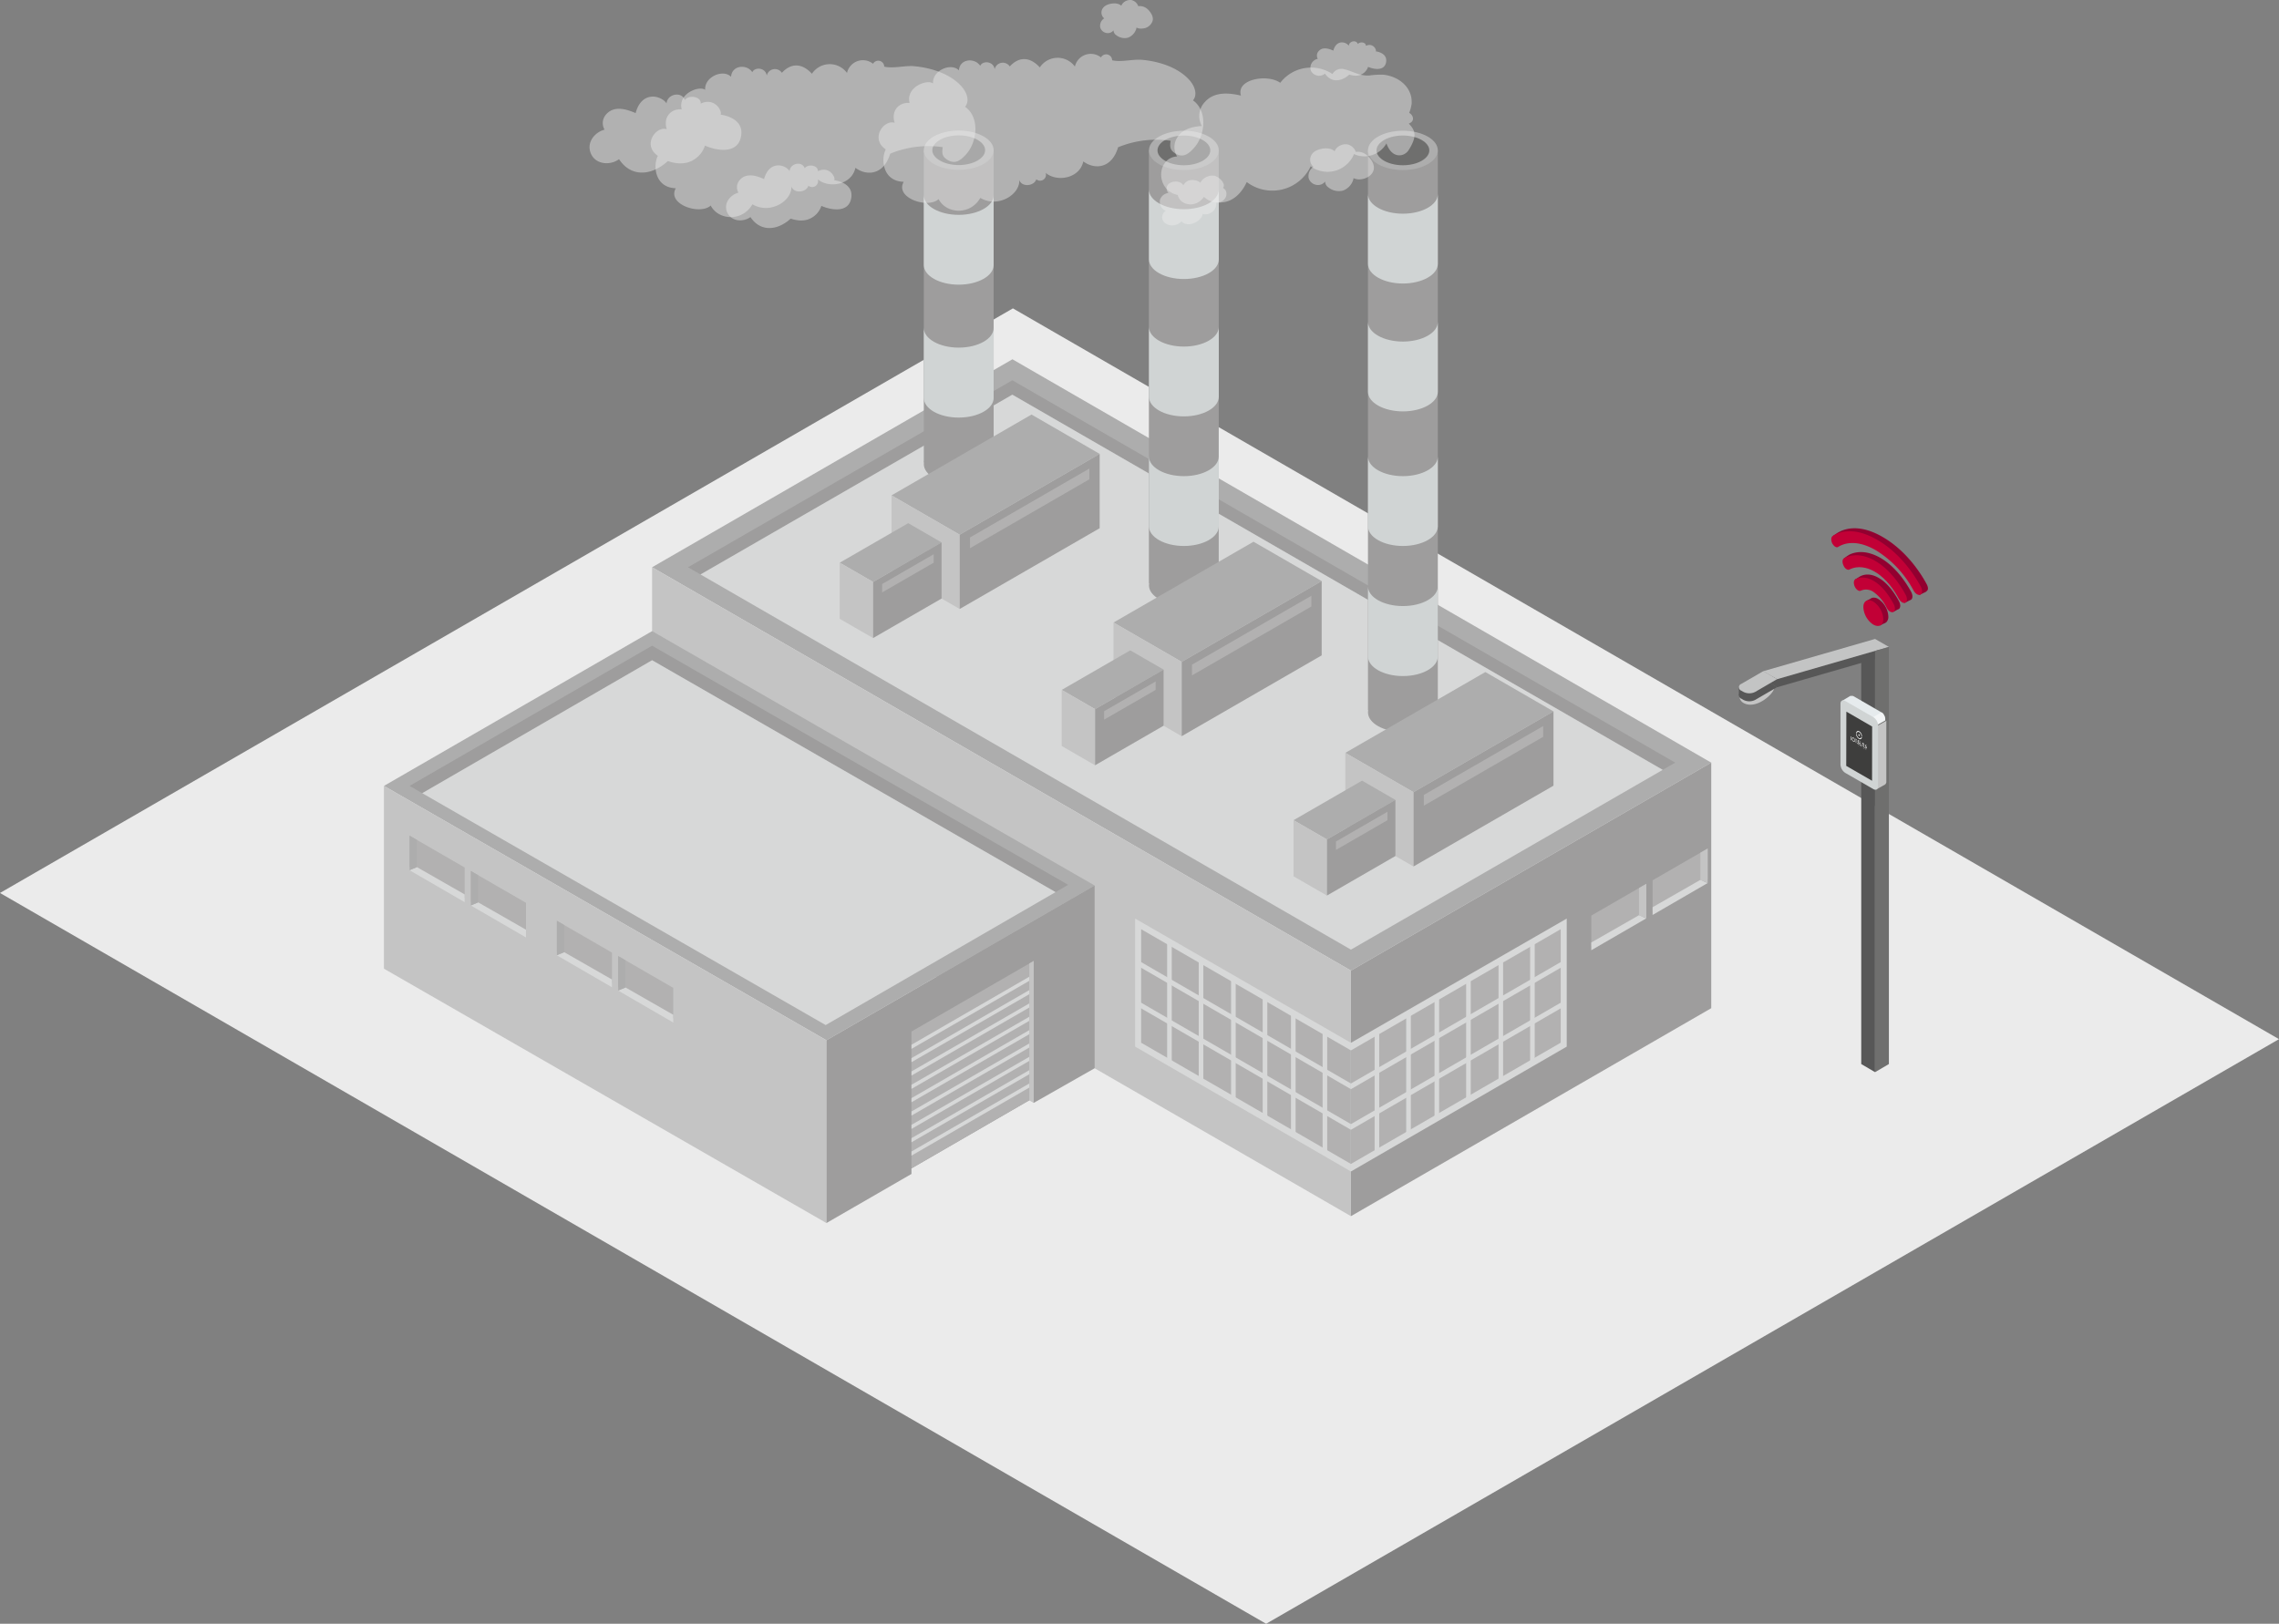 <svg xmlns="http://www.w3.org/2000/svg" viewBox="0 0 669.9 477.44"><rect x="0" y="0" width="669.9" height="477.44" fill="#808080" stroke="none"/><defs><style>.cls-1{isolation:isolate;}.cls-2,.cls-3{fill:#ebebeb;}.cls-2{opacity:0.46;}.cls-4{fill:#c4c4c4;}.cls-5{fill:#575757;}.cls-6{fill:#c3c4c4;}.cls-7{fill:#6f6f6e;}.cls-8{fill:#920030;}.cls-9{fill:#c20036;}.cls-10{fill:#e6ebed;}.cls-11,.cls-14{fill:#fff;}.cls-11{opacity:0.5;mix-blend-mode:multiply;}.cls-12{fill:#d0d4d4;}.cls-13{fill:#3e3e3d;}.cls-15{fill:#adadad;}.cls-16{fill:#9e9d9d;}.cls-17{fill:#d7d8d8;}.cls-18{fill:#b2b1b1;}</style></defs><g class="cls-1"><g id="Capa_2" data-name="Capa 2"><g id="Capa_1-2" data-name="Capa 1"><path class="cls-2" d="M404.41,15.1c.28-.51-.85-2.61-2.93-1.62.13-1-1.65-1.38-2.34-.53-.43-1.31-2.57-.9-2.67.51-.8-1.19-3.66-1.91-4.55,1.43-1.42-.66-3.24-1.17-4.36.21a1.9,1.9,0,0,0-.2,2.2,2.66,2.66,0,0,0-2,3.54,2.69,2.69,0,0,0,4.12.8c1.6,2.45,4.26,2.5,6.56.77.93-.69.27-.47,1.46-.26a4.63,4.63,0,0,0,2,0,3.84,3.84,0,0,0,2.64-2.49c1.89.81,4.93,1.24,5.32-1.5C407.71,16.25,406.08,15.35,404.41,15.1Z"/><path class="cls-2" d="M337.1,2.5a3.34,3.34,0,0,0-2.51-.68,2.8,2.8,0,0,0-2-1.8A3,3,0,0,0,330,1a2.59,2.59,0,0,0-.41.7c-1.14-1.21-4.15-.7-5.15.39a2.27,2.27,0,0,0-.35,2.77,2.05,2.05,0,0,0,.49.53,2.61,2.61,0,0,0-1.17,2.69,2.31,2.31,0,0,0,1.9,1.63,2.1,2.1,0,0,0,2-.79,1.74,1.74,0,0,0,.8,1.42,4,4,0,0,0,3.46.74,4.06,4.06,0,0,0,2.31-2.27,1.93,1.93,0,0,0,.17-.7,3.2,3.2,0,0,0,1.93.26A3.28,3.28,0,0,0,338.84,6C339.09,4.75,338.07,3.27,337.1,2.5Z"/><polygon class="cls-3" points="297.74 90.67 0 262.56 372.17 477.44 669.9 305.54 297.74 90.67"/><path class="cls-4" d="M511.33,205.06a2.37,2.37,0,0,0,1.32,1.71c3.77,1.88,8.87-2.9,8.87-4.54a41,41,0,0,0-6.64.34,5.11,5.11,0,0,0-1.39.32A6.59,6.59,0,0,0,511.33,205.06Z"/><polygon class="cls-5" points="551.17 315.25 547.1 312.86 547.1 192.61 551.17 191.38 551.17 315.25"/><polygon class="cls-5" points="551.17 190.23 518.31 199.72 522.37 202.07 555.23 192.58 551.17 190.23"/><polygon class="cls-6" points="551.17 187.87 518.31 197.35 522.37 199.7 555.23 190.21 551.17 187.87"/><polygon class="cls-7" points="555.23 312.86 551.17 315.25 551.17 191.38 555.23 190.21 555.23 312.86"/><path class="cls-5" d="M511.85,203.43a1.06,1.06,0,0,0,0,2l.6.35a3.83,3.83,0,0,0,3.5,0l6.42-3.74-4.06-2.35Z"/><rect class="cls-5" x="511.12" y="202.09" width="2.49" height="2.38" transform="translate(-0.38 0.96) rotate(-0.11)"/><path class="cls-6" d="M511.85,201.08a1.06,1.06,0,0,0,0,2l.6.35a3.83,3.83,0,0,0,3.5,0l6.42-3.74-4.06-2.35Z"/><path class="cls-8" d="M550.44,175.75h0a2.49,2.49,0,0,1,1.74.42,6.54,6.54,0,0,1,2.89,5.2,2.17,2.17,0,0,1-.6,1.58h0a2.46,2.46,0,0,1-.85.44l-1,.54-4-7.27,1.15-.58a1.46,1.46,0,0,1,.67-.33"/><path class="cls-8" d="M546.78,169.45c1.11-.55,3-1,5.55.53,2.75,1.61,4.75,4.71,5.87,6.81.59,1.1.44,2.25-.3,2.38l-.39.21-1,.54-6.18-7.39a3.54,3.54,0,0,0-1.85.32c-.47.23-1.14-.13-1.62-.86h0c-.18-.26-.3-.54.15-1.16l-1.75-.42Z"/><path class="cls-8" d="M543.56,163.11c1.61-.81,4.7-1.54,8.94.79,4.63,2.56,7.76,7.35,9.27,10.12.6,1.09.46,2.25-.27,2.42,0,0-.45.25-.5.25l-1.1.58-4.84-7-6.83-4.39a6.72,6.72,0,0,0-3.29.71c-.47.25-1.17-.14-1.63-.91h0l0,0-.45,0-.85-1.49.89-.66Z"/><path class="cls-8" d="M538.7,157.63l1.29-.87c1.79-1.16,6.07-2.87,12.79.78l.2.11c7.1,3.95,11.43,10.57,13.3,14,.47.85.58,1.6.22,2l-.36.34-.2.11a2.27,2.27,0,0,1-.5.23l-1.19.59-2-2.9L554,162l-4.71-2.69c-3.9-1.18-6.45-.1-7.63.65-.45.29-1.14-.06-1.61-.81h0a2.94,2.94,0,0,1-.42-1.14Z"/><path class="cls-9" d="M538.73,160c.47.75,1.14,1.1,1.59.81,1.46-.93,5.11-2.39,10.88.87l.18.1a30.79,30.79,0,0,1,11.1,11.85c.47.87,1.25,1.41,1.84,1.27h0c.74-.17.88-1.33.29-2.42-1.85-3.39-6.11-10-13.1-13.92l-.21-.11c-6.62-3.66-10.83-2-12.6-.84-.55.36-.53,1.48,0,2.39Z"/><path class="cls-9" d="M542,166.55c.46.76,1.15,1.15,1.62.91,1.21-.63,3.83-1.42,7.37.59l.13.07c3.53,2.07,5.91,5.82,7,7.91.46.85,1.21,1.37,1.78,1.24.72-.18.85-1.32.26-2.39-1.49-2.76-4.57-7.51-9.13-10.06-4.39-2.46-7.54-1.49-9-.67-.58.31-.58,1.44,0,2.38Z"/><path class="cls-9" d="M556.34,180h0c.73-.13.88-1.26.3-2.36-1.1-2.09-3.08-5.17-5.79-6.78-2.5-1.49-4.37-1.09-5.46-.55-.62.31-.61,1.53,0,2.51h0c.47.73,1.13,1.09,1.59.86a3.78,3.78,0,0,1,3.73.37,12.4,12.4,0,0,1,3.89,4.7c.43.82,1.14,1.34,1.69,1.24"/><path class="cls-9" d="M547.72,178.45a6.56,6.56,0,0,0,2.8,5.12c1.63,1,3,.4,3.06-1.45a6.56,6.56,0,0,0-2.85-5.17c-1.61-1-3-.31-3,1.5"/><g id="_5" data-name="5"><g class="cls-1"><path class="cls-4" d="M552,231.2l0-17.87,2.48-1.41,0,17.87a1,1,0,0,1-.42.91l-2.48,1.41A1,1,0,0,0,552,231.2Z"/><path class="cls-10" d="M543.89,204.62h0l.07,0,.08,0h.36l.13,0,.05,0h0l.07,0,.2.09,8.23,4.76a1.51,1.51,0,0,1,.26.18l.09.07.12.11,0,.06.05.05.06.06a1.71,1.71,0,0,1,.11.14l0,.05,0,0,0,.05.08.12.07.12h0l.06.1.06.12,0,.11h0a.5.5,0,0,0,.05.13,1.5,1.5,0,0,0,.07.2v0s0,0,0,.05,0,.11,0,.16,0,.07,0,.1v.1a1.32,1.32,0,0,1,0,.28l-2.48,1.41a1.84,1.84,0,0,0,0-.33V213a1.73,1.73,0,0,0-.07-.31v0a2.19,2.19,0,0,0-.12-.33h0c-.05-.11-.11-.22-.17-.33h0a2.2,2.2,0,0,0-.19-.3l0,0-.21-.25-.05,0-.18-.17-.08-.07-.27-.19-8.23-4.75-.26-.12,0,0-.23,0h-.26a.65.65,0,0,0-.21.07Z"/></g><path class="cls-11" d="M553.08,209.44l0,0a1.51,1.51,0,0,1,.26.18l.09.07.12.11,0,.06.05.05.06.06a1.71,1.71,0,0,1,.11.14l0,.05,0,0,0,.05.08.12.07.12h0l.06.1.06.12,0,.11h0a.5.5,0,0,0,.05.13.78.78,0,0,0,0,.14.14.14,0,0,0,0,.06v0s0,0,0,.05,0,.11,0,.16,0,.07,0,.1v.1a1.32,1.32,0,0,1,0,.28l-2.48,1.41a1.84,1.84,0,0,0,0-.33V213a1.73,1.73,0,0,0-.07-.31v0a2.19,2.19,0,0,0-.12-.33h0c-.05-.11-.11-.22-.17-.33h0a2.2,2.2,0,0,0-.19-.3l0,0-.21-.25-.05,0-.18-.17-.08-.07-.27-.19,0,0Z"/><path class="cls-12" d="M541,206.93c0-.9.64-1.26,1.42-.81l8.23,4.75a3.14,3.14,0,0,1,1.42,2.46l0,17.87c0,.9-.64,1.27-1.42.81l-8.23-4.75a3.14,3.14,0,0,1-1.42-2.45Z"/><polygon class="cls-13" points="542.69 225.19 542.73 209.24 550.31 213.63 550.28 229.57 542.69 225.19 542.69 225.19"/></g><path class="cls-14" d="M544.17,216.54s0,0,0,0a.11.11,0,0,1,0,.07l0,1.08-.13-.08,0-1.07a.08.08,0,0,1,0-.05S544.15,216.52,544.17,216.54Zm.64.35a.79.79,0,0,1,.18.14,1.43,1.43,0,0,1,.14.2l.09.24a.69.69,0,0,1,0,.25.45.45,0,0,1,0,.2.27.27,0,0,1-.1.13.25.25,0,0,1-.15,0,.41.41,0,0,1-.17,0,.8.8,0,0,1-.17-.15.72.72,0,0,1-.14-.2.85.85,0,0,1-.09-.24,1,1,0,0,1,0-.24.54.54,0,0,1,0-.2.39.39,0,0,1,.1-.14.37.37,0,0,1,.15,0A.41.41,0,0,1,544.81,216.89Zm0,1a.38.38,0,0,0,.13,0,.17.17,0,0,0,.1,0,.36.36,0,0,0,.07-.1.29.29,0,0,0,0-.14,1,1,0,0,0,0-.17l-.06-.17a.71.71,0,0,0-.1-.14l-.12-.1a.27.27,0,0,0-.12,0,.2.2,0,0,0-.11,0,.35.35,0,0,0-.07.09.61.61,0,0,0,0,.15.35.35,0,0,0,0,.17.52.52,0,0,0,.06.16l.09.14A.53.53,0,0,0,544.78,217.87Zm.55-.7.4.23a.08.08,0,0,1,0,0,.19.19,0,0,1,0,.07.08.08,0,0,1,0,.05h0l-.13-.08,0,1-.13-.07,0-1-.14-.08a.08.08,0,0,1,0,0,.25.25,0,0,1,0-.07.08.08,0,0,1,0-.05Zm.78.91.1,0,.09.09a.25.25,0,0,1,.08.12.59.59,0,0,1,.06.14.66.66,0,0,1,0,.14.37.37,0,0,1,0,.12.28.28,0,0,1-.06.08.16.16,0,0,1-.09,0l-.11,0-.32-.18v-.17l.33.18h.1l0,0s0,0,0-.06a.22.22,0,0,0,0-.08l0-.07,0-.06a.1.1,0,0,0,0,0l-.08-.05h-.05l-.08-.09-.06-.1a.56.56,0,0,1,0-.12.49.49,0,0,1,0-.12.43.43,0,0,1,0-.12.2.2,0,0,1,.06-.07l.08,0a.16.16,0,0,1,.09,0l.25.13s0,0,0,.05a.17.17,0,0,1,0,.07s0,0,0,0a0,0,0,0,1,0,0l-.25-.13,0,0,0,0,0,0a.07.07,0,0,0,0,.05.13.13,0,0,0,0,.06.08.08,0,0,0,0,.06.21.21,0,0,0,0,.06Zm.59.86.45.24v.17l-.57-.31,0-1.08a.08.08,0,0,1,0-.05h0l.41.23s0,0,0,0a.14.14,0,0,1,0,.06s0,0,0,0a0,0,0,0,1,0,0l-.35-.19v.33l.23.13v.16l-.24-.13Zm.95-.48a.67.67,0,0,1,.14.11,1.3,1.3,0,0,1,.1.15.62.62,0,0,1,.07.19.37.37,0,0,1,0,.18l0,.72-.13-.08,0-.71a.37.37,0,0,0,0-.11.61.61,0,0,0-.05-.12.47.47,0,0,0-.06-.09l-.08-.07-.08,0-.07,0a.1.1,0,0,0,0,.06.3.3,0,0,0,0,.1l0,.71-.13-.07,0-.72a.33.33,0,0,1,0-.15.21.21,0,0,1,.08-.1.15.15,0,0,1,.11,0A.33.33,0,0,1,547.65,218.46Zm.71.86.09.06a.25.25,0,0,1,.1.08.83.83,0,0,1,.08.12.58.58,0,0,1,0,.14.78.78,0,0,1,0,.14.21.21,0,0,1,0,.12.12.12,0,0,1-.06.08.11.11,0,0,1-.08,0,.23.23,0,0,1-.11,0l-.32-.18v-.17l.33.18h.09s0,0,0,0,0,0,0-.06,0,0,0-.07l0-.08,0-.06,0,0-.09,0,0,0h0a.34.34,0,0,1-.08-.09l-.06-.1a.56.56,0,0,1,0-.12.25.25,0,0,1,0-.12.2.2,0,0,1,0-.11.22.22,0,0,1,.05-.08l.08,0a.19.19,0,0,1,.1,0l.25.13,0,0a.25.25,0,0,1,0,.07s0,0,0,0h0l-.24-.13h-.09l0,0a.09.09,0,0,0,0,.05v.07l0,.06,0,0S548.34,219.32,548.36,219.32Z"/><path class="cls-14" d="M547.14,216.63c-.06.41-.36.59-.7.4a1.51,1.51,0,0,1-.66-1.15l-.18-.1a1.86,1.86,0,0,0,.83,1.47c.44.25.82,0,.88-.52Zm-.64-1.6c-.45-.24-.83,0-.89.53l.18.1c.05-.41.35-.59.7-.4a1.49,1.49,0,0,1,.65,1.15l.18.1A1.92,1.92,0,0,0,546.5,215Z"/><path class="cls-14" d="M546.64,216.24a.38.38,0,0,0-.17-.33c-.1,0-.18,0-.19.13a.43.43,0,0,0,.18.34C546.56,216.43,546.64,216.37,546.64,216.24Z"/><path class="cls-14" d="M546.36,219.36h-.06l0,0s0,0,0-.05a.08.08,0,0,1,0,0,.43.43,0,0,1,0-.05.06.06,0,0,0,0,0l0,0h.07l0,0,0,0,0,0s0,0,0,.05l0,0v0l0,0v0h-.07l0,0v.08a0,0,0,0,1,0,0l0,0,0,0h.05a0,0,0,0,0,0,0s0,0,0,0l-.07,0v0l.08.05v.13h0Z"/><path class="cls-14" d="M546.45,219.23h0v0h0Zm0,0,0,0v.17h0Z"/><path class="cls-14" d="M546.5,219.29h0v0h0s0,0,0,0l0,0,0,0h.06s0,0,0,0,0,0,0,0,0,0,0,0v.13h0v-.12h0v0h0s0,0,0,0v.11h0v-.15h0v0h0v.11h0Z"/><path class="cls-14" d="M546.84,219.6a.05.05,0,0,1,0,0h0l0,0s0,0,0,0,0,0,0,0v-.07l0,0h0l0,0s0,0,0,0,0,0,0,0,0,0,0,0l-.1-.06v0s0,0,0,0,0,0,0,0h0v0Zm0-.06v-.06h0v0Z"/><path class="cls-14" d="M546.88,219.5h0v0h0l0,0v0s0,0,0,0v.14h0v-.12s0,0,0,0a0,0,0,0,0,0,0h0v.14h0Z"/><path class="cls-14" d="M547,219.64a0,0,0,0,1,0,0h.05l0,0,0,0s0,0,0,0v.08s0,0,0,0h0l0,0a.05.05,0,0,1,0,0l0,0v0S547,219.64,547,219.64Zm0,.07a0,0,0,0,0,0,0v0s0,0,0,0h0a0,0,0,0,1,0,0v-.06s0,0,0,0v0h-.05v0S547.05,219.7,547.05,219.71Z"/><path class="cls-14" d="M547.28,219.65l0,0v.24h0Z"/><path class="cls-14" d="M547.34,219.81v0h.06a0,0,0,0,1,0,0l0,0s0,0,0,0v0a0,0,0,0,1,0,0s0,0,0,0h-.05l0,0,0,0v-.11Zm0,.08a0,0,0,0,0,0,0v0l0,0h0v0a0,0,0,0,1,0,0s0,0,0,0,0,0,0,0,0,0,0,0,0,0,0,0h0v.08Z"/><path class="cls-14" d="M547.55,219.83l-.06,0v0l.15.08v0l-.06,0v.21h0Z"/><path class="cls-14" d="M547.86,220.22h0v0h-.05a0,0,0,0,1,0,0s0,0,0,0a.06.06,0,0,1,0,0s0,0,0,0V220h.07v0h0V220h0Zm-.1-.12a0,0,0,0,0,0,0v0l0,0h0v-.05a0,0,0,0,0,0,0v0s0,0,0,0h0v0Z"/><path class="cls-14" d="M547.93,220.05h0v0l0,0Zm0,0h0v.18h0Z"/><path class="cls-14" d="M548,220.32l0,0,0-.2h0l0,.17h0l0-.13,0,0Z"/><path class="cls-14" d="M548.14,220.16h0v0h0Zm0,0,0,0v.17h0Z"/><path class="cls-14" d="M548.19,220.35v0h.06v0h0v0h0v0h0s0,0,0,0v0a0,0,0,0,1,0,0h.06v0a0,0,0,0,1,0,0,0,0,0,0,1,0,0l0,0h0v0h0s0,0,0,0h0v0h0v.09h-.06l0,0,0,0v0Z"/><path class="cls-14" d="M548.34,220.28l0,0v0h0Zm0,0h0v.18l0,0Z"/><path class="cls-14" d="M548.38,220.38v0h.05l0,0a.05.05,0,0,1,0,0,0,0,0,0,1,0,0,.06.06,0,0,1,0,0s0,0,0,0,0,0,0,0h0l0,0,0,0a0,0,0,0,1,0,0,.08.08,0,0,1,0,0S548.38,220.39,548.38,220.38Zm0,.08a0,0,0,0,0,0,0v0h.05v-.07a0,0,0,0,0,0,0v0h-.06v.06Z"/><path class="cls-14" d="M548.54,220.42h0v0h.05l0,0,0,0v.17h0v-.12a0,0,0,0,0,0,0,0,0,0,0,0,0,0h0s0,0,0,0v.1h0Z"/><polygon class="cls-15" points="191.68 166.79 397.1 285.39 503.01 224.24 297.6 105.64 191.68 166.79"/><polygon class="cls-16" points="202.24 166.79 205.91 168.91 297.57 116.05 488.75 226.36 492.42 224.24 297.57 111.81 202.24 166.79"/><polygon class="cls-17" points="205.91 168.91 397.1 279.22 488.75 226.36 297.57 116.05 205.91 168.91"/><path class="cls-16" d="M281.81,130.67c-5.67,0-10.26,2.59-10.26,5.78s4.59,5.78,10.26,5.78,10.27-2.59,10.27-5.78S287.48,130.67,281.81,130.67Z"/><rect class="cls-16" x="271.55" y="44.16" width="20.53" height="91.81"/><path class="cls-15" d="M281.81,38.39c-5.67,0-10.26,2.58-10.26,5.77s4.59,5.78,10.26,5.78,10.27-2.59,10.27-5.78S287.48,38.39,281.81,38.39Z"/><path class="cls-7" d="M281.81,39.8c-4.28,0-7.76,2-7.76,4.36s3.48,4.37,7.76,4.37,7.76-2,7.76-4.37S286.1,39.8,281.81,39.8Z"/><path class="cls-12" d="M281.81,63.17c-5.67,0-10.26-2.59-10.26-5.78V77.92c0,3.19,4.59,5.78,10.26,5.78s10.27-2.59,10.27-5.78V57.39C292.08,60.58,287.48,63.17,281.81,63.17Z"/><path class="cls-12" d="M281.81,102.21c-5.67,0-10.26-2.59-10.26-5.78V117c0,3.2,4.59,5.78,10.26,5.78s10.27-2.58,10.27-5.78V96.43C292.08,99.62,287.48,102.21,281.81,102.21Z"/><path class="cls-16" d="M348,166.32c-5.67,0-10.27,2.59-10.27,5.78s4.6,5.78,10.27,5.78,10.26-2.59,10.26-5.78S353.65,166.32,348,166.32Z"/><rect class="cls-16" x="337.71" y="44.16" width="20.53" height="127.28"/><path class="cls-15" d="M348,38.44c-5.67,0-10.27,2.59-10.27,5.78S342.31,50,348,50s10.26-2.59,10.26-5.78S353.65,38.44,348,38.44Z"/><path class="cls-7" d="M348,39.85c-4.29,0-7.76,2-7.76,4.37s3.47,4.37,7.76,4.37,7.76-2,7.76-4.37S352.26,39.85,348,39.85Z"/><path class="cls-12" d="M348,61.51c-5.67,0-10.27-2.59-10.27-5.78V76.26c0,3.2,4.6,5.78,10.27,5.78s10.26-2.58,10.26-5.78V55.73C358.24,58.92,353.65,61.51,348,61.51Z"/><path class="cls-12" d="M348,101.9c-5.67,0-10.27-2.59-10.27-5.78v20.53c0,3.19,4.6,5.78,10.27,5.78s10.26-2.59,10.26-5.78V96.12C358.24,99.31,353.65,101.9,348,101.9Z"/><path class="cls-16" d="M412.38,203.66c-5.67,0-10.27,2.59-10.27,5.78s4.6,5.78,10.27,5.78,10.26-2.59,10.26-5.78S418.05,203.66,412.38,203.66Z"/><rect class="cls-16" x="402.11" y="44.16" width="20.53" height="164.62"/><path class="cls-15" d="M412.38,38.44c-5.67,0-10.27,2.59-10.27,5.78S406.71,50,412.38,50s10.26-2.59,10.26-5.78S418.05,38.44,412.38,38.44Z"/><path class="cls-7" d="M412.38,39.85c-4.29,0-7.76,2-7.76,4.37s3.47,4.37,7.76,4.37,7.76-2,7.76-4.37S416.66,39.85,412.38,39.85Z"/><path class="cls-12" d="M412.38,100.43c-5.67,0-10.27-2.59-10.27-5.78v20.53c0,3.19,4.6,5.78,10.27,5.78s10.26-2.59,10.26-5.78V94.65C422.64,97.84,418.05,100.43,412.38,100.43Z"/><path class="cls-12" d="M412.38,62.83c-5.67,0-10.27-2.59-10.27-5.78V77.58c0,3.19,4.6,5.78,10.27,5.78s10.26-2.59,10.26-5.78V57.05C422.64,60.24,418.05,62.83,412.38,62.83Z"/><path class="cls-12" d="M412.38,140c-5.67,0-10.27-2.59-10.27-5.78v20.53c0,3.19,4.6,5.78,10.27,5.78s10.26-2.59,10.26-5.78V134.22C422.64,137.41,418.05,140,412.38,140Z"/><polygon class="cls-15" points="262.06 145.65 282.09 157.22 323.24 133.46 303.21 121.89 262.06 145.65"/><polygon class="cls-4" points="262.06 167.5 282.09 179.06 282.09 157.22 262.06 145.65 262.06 167.5"/><polygon class="cls-16" points="282.09 179.06 323.24 155.31 323.24 133.46 282.09 157.22 282.09 179.06"/><polygon class="cls-15" points="246.83 165.45 256.64 171.11 276.77 159.49 266.97 153.83 246.83 165.45"/><polygon class="cls-4" points="246.83 181.95 256.64 187.61 256.64 171.11 246.83 165.45 246.83 181.95"/><polygon class="cls-16" points="256.64 187.61 276.77 175.99 276.77 159.49 256.64 171.11 256.64 187.61"/><polygon class="cls-18" points="259.3 174.19 274.44 165.45 274.44 162.97 259.3 171.72 259.3 174.19"/><polygon class="cls-18" points="285.12 161.19 320.21 140.93 320.21 137.77 285.12 158.03 285.12 161.19"/><polygon class="cls-15" points="327.31 183.04 347.35 194.61 388.5 170.85 368.46 159.28 327.31 183.04"/><polygon class="cls-4" points="327.31 204.89 347.35 216.46 347.35 194.61 327.31 183.04 327.31 204.89"/><polygon class="cls-16" points="347.35 216.46 388.5 192.7 388.5 170.85 347.35 194.61 347.35 216.46"/><polygon class="cls-15" points="312.09 202.85 321.89 208.51 342.03 196.88 332.23 191.22 312.09 202.85"/><polygon class="cls-4" points="312.09 219.35 321.89 225.01 321.89 208.51 312.09 202.85 312.09 219.35"/><polygon class="cls-16" points="321.89 225.01 342.03 213.38 342.03 196.88 321.89 208.51 321.89 225.01"/><polygon class="cls-18" points="324.56 211.59 339.7 202.85 339.7 200.37 324.56 209.11 324.56 211.59"/><polygon class="cls-18" points="350.38 198.59 385.47 178.33 385.47 175.17 350.38 195.43 350.38 198.59"/><polygon class="cls-15" points="395.45 221.36 415.49 232.93 456.64 209.17 436.61 197.6 395.45 221.36"/><polygon class="cls-4" points="395.45 243.21 415.49 254.77 415.49 232.93 395.45 221.36 395.45 243.21"/><polygon class="cls-16" points="415.49 254.77 456.64 231.01 456.64 209.17 415.49 232.93 415.49 254.77"/><polygon class="cls-15" points="380.23 241.16 390.04 246.82 410.17 235.19 400.37 229.53 380.23 241.16"/><polygon class="cls-4" points="380.23 257.66 390.04 263.32 390.04 246.82 380.23 241.16 380.23 257.66"/><polygon class="cls-16" points="390.04 263.32 410.17 251.7 410.17 235.19 390.04 246.82 390.04 263.32"/><polygon class="cls-18" points="392.7 249.9 407.84 241.16 407.84 238.68 392.7 247.43 392.7 249.9"/><polygon class="cls-18" points="418.52 236.9 453.61 216.64 453.61 213.48 418.52 233.74 418.52 236.9"/><polygon class="cls-4" points="191.68 239 397.1 357.59 397.1 285.39 191.68 166.79 191.68 239"/><polygon class="cls-16" points="397.1 357.59 503.01 296.44 503.01 224.24 397.1 285.39 397.1 357.59"/><polygon class="cls-15" points="112.86 231.08 242.93 305.87 321.76 260.36 191.68 185.57 112.86 231.08"/><polygon class="cls-16" points="120.4 231.08 124.11 233.22 191.68 194.13 310.28 262.31 313.99 260.17 191.68 189.85 120.4 231.08"/><polygon class="cls-17" points="124.11 233.22 242.7 301.4 310.28 262.31 191.68 194.13 124.11 233.22"/><polygon class="cls-4" points="112.86 284.82 242.93 359.61 242.93 305.87 112.86 231.08 112.86 284.82"/><polygon class="cls-16" points="242.93 359.61 267.92 345.18 267.92 343.54 302.82 323.36 303.86 324.28 321.76 314.1 321.76 260.36 242.93 305.87 242.93 359.61"/><polygon class="cls-17" points="333.67 307.74 397.1 344.45 397.1 306.62 333.67 270.09 333.67 307.74"/><polygon class="cls-18" points="335.43 306.59 397.1 342.23 397.1 308.85 335.43 273.21 335.43 306.59"/><polygon class="cls-17" points="343.07 312.44 344.43 313.23 344.43 277.09 343.07 276.3 343.07 312.44"/><polygon class="cls-17" points="352.36 317.81 353.71 318.6 353.71 282.52 352.36 281.74 352.36 317.81"/><polygon class="cls-17" points="361.87 323.19 363.23 323.97 363.23 287.93 361.87 287.14 361.87 323.19"/><polygon class="cls-17" points="371.16 328.56 372.52 329.34 372.52 293.08 371.16 292.29 371.16 328.56"/><polygon class="cls-17" points="379.48 333.71 380.84 334.49 380.84 297.89 379.48 297.11 379.48 333.71"/><polygon class="cls-17" points="388.77 339.08 390.13 339.86 390.13 303.6 388.77 302.81 388.77 339.08"/><polygon class="cls-17" points="334.13 295.74 397.1 332.19 397.1 330.52 334.13 294.07 334.13 295.74"/><polygon class="cls-17" points="334.13 283.8 397.1 320.25 397.1 318.58 334.13 282.13 334.13 283.8"/><polygon class="cls-17" points="397.1 344.45 460.53 307.74 460.53 270.09 397.1 306.62 397.1 344.45"/><polygon class="cls-18" points="397.1 342.23 458.76 306.59 458.76 273.21 397.1 308.85 397.1 342.23"/><polygon class="cls-17" points="449.77 313.23 451.12 312.44 451.12 276.3 449.77 277.09 449.77 313.23"/><polygon class="cls-17" points="440.48 318.6 441.83 317.81 441.83 281.74 440.48 282.52 440.48 318.6"/><polygon class="cls-17" points="430.96 323.97 432.32 323.19 432.32 287.14 430.96 287.93 430.96 323.97"/><polygon class="cls-17" points="421.67 329.34 423.03 328.56 423.03 292.29 421.67 293.08 421.67 329.34"/><polygon class="cls-17" points="413.35 334.49 414.71 333.71 414.71 297.11 413.35 297.89 413.35 334.49"/><polygon class="cls-17" points="404.06 339.86 405.42 339.08 405.42 302.81 404.06 303.6 404.06 339.86"/><polygon class="cls-17" points="397.1 332.19 460.06 295.74 460.06 294.07 397.1 330.52 397.1 332.19"/><polygon class="cls-17" points="397.1 320.25 460.06 283.8 460.06 282.13 397.1 318.58 397.1 320.25"/><polygon class="cls-18" points="163.69 279.75 179.88 289.1 179.88 280.09 163.69 270.74 163.69 279.75"/><polygon class="cls-17" points="163.69 280.89 179.88 290.28 179.88 288 165.83 279.96 163.69 280.89"/><polygon class="cls-15" points="163.69 280.89 165.83 279.96 165.83 271.98 163.69 270.74 163.69 280.89"/><polygon class="cls-18" points="181.72 290.13 197.9 299.48 197.9 290.46 181.72 281.12 181.72 290.13"/><polygon class="cls-17" points="181.72 291.27 197.9 300.66 197.9 298.38 183.86 290.34 181.72 291.27"/><polygon class="cls-15" points="181.72 291.27 183.86 290.34 183.86 282.36 181.72 281.12 181.72 291.27"/><polygon class="cls-18" points="485.77 267.85 501.96 258.5 501.96 249.49 485.77 258.83 485.77 267.85"/><polygon class="cls-17" points="485.77 266.75 485.77 269.03 501.96 259.64 499.81 258.71 485.77 266.75"/><polygon class="cls-4" points="499.81 258.71 501.96 259.64 501.96 249.49 499.81 250.73 499.81 258.71"/><polygon class="cls-18" points="467.75 278.22 483.93 268.87 483.93 259.86 467.75 269.21 467.75 278.22"/><polygon class="cls-17" points="467.75 277.12 467.75 279.4 483.93 270.02 481.79 269.09 467.75 277.12"/><polygon class="cls-4" points="481.79 269.09 483.93 270.02 483.93 259.86 481.79 261.1 481.79 269.09"/><polygon class="cls-18" points="120.4 254.73 136.58 264.08 136.58 255.07 120.4 245.72 120.4 254.73"/><polygon class="cls-17" points="120.4 255.88 136.58 265.26 136.58 262.98 122.54 254.95 120.4 255.88"/><polygon class="cls-15" points="120.4 255.88 122.54 254.95 122.54 246.96 120.4 245.72 120.4 255.88"/><polygon class="cls-18" points="138.42 265.11 154.61 274.46 154.61 265.45 138.42 256.1 138.42 265.11"/><polygon class="cls-17" points="138.42 266.25 154.61 275.64 154.61 273.36 140.56 265.32 138.42 266.25"/><polygon class="cls-15" points="138.42 266.25 140.56 265.32 140.56 257.34 138.42 256.1 138.42 266.25"/><polygon class="cls-18" points="267.92 343.54 302.82 323.36 302.82 283.15 267.92 303.3 267.92 343.54"/><polygon class="cls-4" points="302.55 323.53 303.86 324.28 303.86 282.52 302.55 283.28 302.55 323.53"/><polygon class="cls-17" points="267.92 316.25 302.55 296.24 302.55 295.04 267.92 315.04 267.92 316.25"/><polygon class="cls-17" points="267.92 320.17 302.55 300.16 302.55 298.96 267.92 318.96 267.92 320.17"/><polygon class="cls-17" points="267.92 324.1 302.55 304.09 302.55 302.89 267.92 322.89 267.92 324.1"/><polygon class="cls-17" points="267.92 308.4 302.55 288.39 302.55 287.19 267.92 307.19 267.92 308.4"/><polygon class="cls-17" points="267.92 312.32 302.55 292.32 302.55 291.12 267.92 311.12 267.92 312.32"/><polygon class="cls-17" points="267.92 328.02 302.55 308.01 302.55 306.81 267.92 326.81 267.92 328.02"/><polygon class="cls-17" points="267.92 331.94 302.55 311.94 302.55 310.74 267.92 330.74 267.92 331.94"/><polygon class="cls-17" points="267.92 335.87 302.55 315.86 302.55 314.66 267.92 334.66 267.92 335.87"/><polygon class="cls-17" points="267.92 339.79 302.55 319.78 302.55 318.58 267.92 338.58 267.92 339.79"/><path class="cls-12" d="M348,140c-5.67,0-10.27-2.59-10.27-5.78v20.53c0,3.19,4.6,5.78,10.27,5.78s10.26-2.59,10.26-5.78V134.22C358.24,137.41,353.65,140,348,140Z"/><path class="cls-12" d="M412.38,178.2c-5.67,0-10.27-2.59-10.27-5.78V193c0,3.19,4.6,5.78,10.27,5.78s10.26-2.59,10.26-5.78V172.42C422.64,175.61,418.05,178.2,412.38,178.2Z"/><path class="cls-2" d="M211.82,33.71c.57-1-1.7-5.21-5.87-3.24.27-2-3.3-2.75-4.67-1.07-.86-2.62-5.15-1.8-5.35,1-1.59-2.38-7.32-3.83-9.09,2.86C184,32,180.35,31,178.1,33.72a3.78,3.78,0,0,0-.39,4.4c-3,.79-5.41,3.87-4,7.08s5.65,3.51,8.26,1.6c3.2,4.91,8.52,5,13.13,1.56,1.87-1.4.53-1,2.91-.54a9.14,9.14,0,0,0,3.93,0,7.63,7.63,0,0,0,5.28-5c3.78,1.64,9.88,2.5,10.65-3C218.43,36,215.18,34.21,211.82,33.71Z"/><path class="cls-2" d="M283.68,31.39c1.42-1.68.52-4.21-1-5.93-3.36-3.82-9.1-5.56-14-6-2.77-.23-6.12.76-8.77.13a1.75,1.75,0,0,0-3.28-.84,4.79,4.79,0,0,0-7.66,2.7,6.27,6.27,0,0,0-10.31.24c-2.9-3.18-6.14-3.23-8.83-.28a2.46,2.46,0,0,0-4.45.82c-.34-2.42-3.53-2.6-4.24-1-1.6-2.44-6-2.12-6.25,1.35-2.33-2.37-7.87,0-7.61,3.83-1.66-1.3-8.1,1-6.9,5.76-2.76-.33-5.57,1.94-4.4,5.82-3.18-1-7.28,4.67-2.6,7.83-1.47,2.73-1,9.35,5.27,9.53-2.69,4.73,7.14,8,10.26,5.08,2.24,4.35,9.29,4.85,12.26-.36,5.21,3.09,11.7-1,11.46-5.27.74,2.22,4.35,1.82,5-.19a1.74,1.74,0,0,0,2.75-1.9c3.27,2.78,10,1.68,11.06-3.37,3.34,2.49,8.36,2.13,10.23-4.16a29.45,29.45,0,0,1,15.44-1.91c-.21,1.35-.27,2.47.82,3.33,2.64,2.07,4.41.56,5.92-1.08C287.31,41.87,288.08,34.48,283.68,31.39Z"/><path class="cls-2" d="M245.22,53c.48-.84-1.4-4.3-4.84-2.67.22-1.66-2.72-2.28-3.86-.88-.71-2.17-4.25-1.49-4.42.84-1.31-2-6-3.16-7.51,2.36-2.35-1.08-5.35-1.92-7.21.36a3.11,3.11,0,0,0-.32,3.63c-2.46.66-4.47,3.2-3.29,5.85s4.67,2.9,6.82,1.33c2.64,4,7,4.12,10.84,1.28,1.54-1.16.44-.78,2.41-.45a7.38,7.38,0,0,0,3.24,0,6.28,6.28,0,0,0,4.36-4.11c3.13,1.35,8.16,2.06,8.8-2.47C250.69,54.9,248,53.42,245.22,53Z"/><path class="cls-2" d="M350.67,29.51c1.42-1.67.52-4.2-1-5.92-3.36-3.82-9.1-5.57-14-6-2.77-.23-6.12.76-8.77.13a1.75,1.75,0,0,0-3.28-.84,4.79,4.79,0,0,0-7.66,2.7,6.27,6.27,0,0,0-10.31.24c-2.9-3.18-6.14-3.23-8.83-.28a2.46,2.46,0,0,0-4.45.81c-.34-2.41-3.53-2.59-4.24-1-1.6-2.44-6.05-2.12-6.25,1.34-2.33-2.36-7.87,0-7.62,3.84-1.65-1.3-8.09,1-6.89,5.75-2.76-.32-5.57,1.94-4.4,5.82-3.18-1-7.28,4.67-2.6,7.83-1.47,2.74-1,9.36,5.27,9.53-2.69,4.74,7.13,8,10.26,5.09,2.24,4.35,9.29,4.84,12.26-.36,5.21,3.09,11.7-1,11.46-5.27.74,2.21,4.35,1.82,5-.2a1.73,1.73,0,0,0,2.75-1.89c3.27,2.78,10,1.68,11.06-3.37,3.34,2.49,8.36,2.13,10.23-4.16a29.45,29.45,0,0,1,15.44-1.91c-.21,1.35-.27,2.46.82,3.33,2.64,2.07,4.41.56,5.92-1.09C354.3,40,355.07,32.61,350.67,29.51Z"/><path class="cls-2" d="M359.49,55.26c1-1.2-1.11-3.31-2.61-3.6a4.09,4.09,0,0,0-4.05,2.06,3.72,3.72,0,0,0-3.61-.56,3.14,3.14,0,0,0-1.4,1.33,2.07,2.07,0,0,0-.89-.84,3.59,3.59,0,0,0-3,.14,1.84,1.84,0,0,0-.47,2.94A3,3,0,0,0,341,58.66,2.92,2.92,0,0,0,342.68,62a2.08,2.08,0,0,0-1,1.3,2.26,2.26,0,0,0,1.25,2.59,3.76,3.76,0,0,0,4.39-.82,1.42,1.42,0,0,0,.32.37,3.33,3.33,0,0,0,2.79.32c1.24-.3,3-1.51,3.08-2.89a1.79,1.79,0,0,0,.37.11,3,3,0,0,0,2.16-.47,2.91,2.91,0,0,0,1.43-2.92h.34A3.08,3.08,0,0,0,360,58.46a2.33,2.33,0,0,0,.31-2.4A2,2,0,0,0,359.49,55.26Z"/><path class="cls-2" d="M401.64,45.51a4.1,4.1,0,0,0-3.1-.85A3.45,3.45,0,0,0,396,42.44a3.73,3.73,0,0,0-3.19,1.19,3.14,3.14,0,0,0-.5.86c-1.41-1.49-5.12-.87-6.36.47a2.84,2.84,0,0,0-.44,3.43,2.51,2.51,0,0,0,.61.65,3.27,3.27,0,0,0-1.45,3.33,2.84,2.84,0,0,0,2.35,2,2.61,2.61,0,0,0,2.49-1,2.18,2.18,0,0,0,1,1.76,4.87,4.87,0,0,0,4.27.9,4.93,4.93,0,0,0,2.86-2.8,2.4,2.4,0,0,0,.21-.86,4,4,0,0,0,2.39.32c1.56-.25,3.23-1.19,3.56-2.85S402.83,46.46,401.64,45.51Z"/><path class="cls-2" d="M414.11,36.34c2.2-.85.95-2.84.11-3.13a11.8,11.8,0,0,0,.72-2.68c.33-4.88-3.85-8.13-8.38-8.57a24.16,24.16,0,0,0-4,.23c-3,.19-4.74-1.2-7.24-1.78a3.06,3.06,0,0,0-3.65,1.35,11.41,11.41,0,0,0-15.35,2.59c-3.65-2.67-13.05-1.14-11.55,3.76-3.59-.86-7.83-1.16-10.5,1.77a6,6,0,0,0-1,7.16c-2.75.19-5.67.89-7.2,3.36A5.17,5.17,0,0,0,346,46c-6,.35-6.55,9.87.2,11.33.64,3.09,5.37,4,7.69.54a6.2,6.2,0,0,0,5,1.66c3.59-.14,6.11-2.82,7.59-6a12.46,12.46,0,0,0,18.78-4.62A8.42,8.42,0,0,0,398,45.31a7.44,7.44,0,0,0,9.54-3.15c1.61,4.63,5.24,4,6.5,2C416.79,39.89,415.87,38.19,414.11,36.34Z"/></g></g></g></svg>
